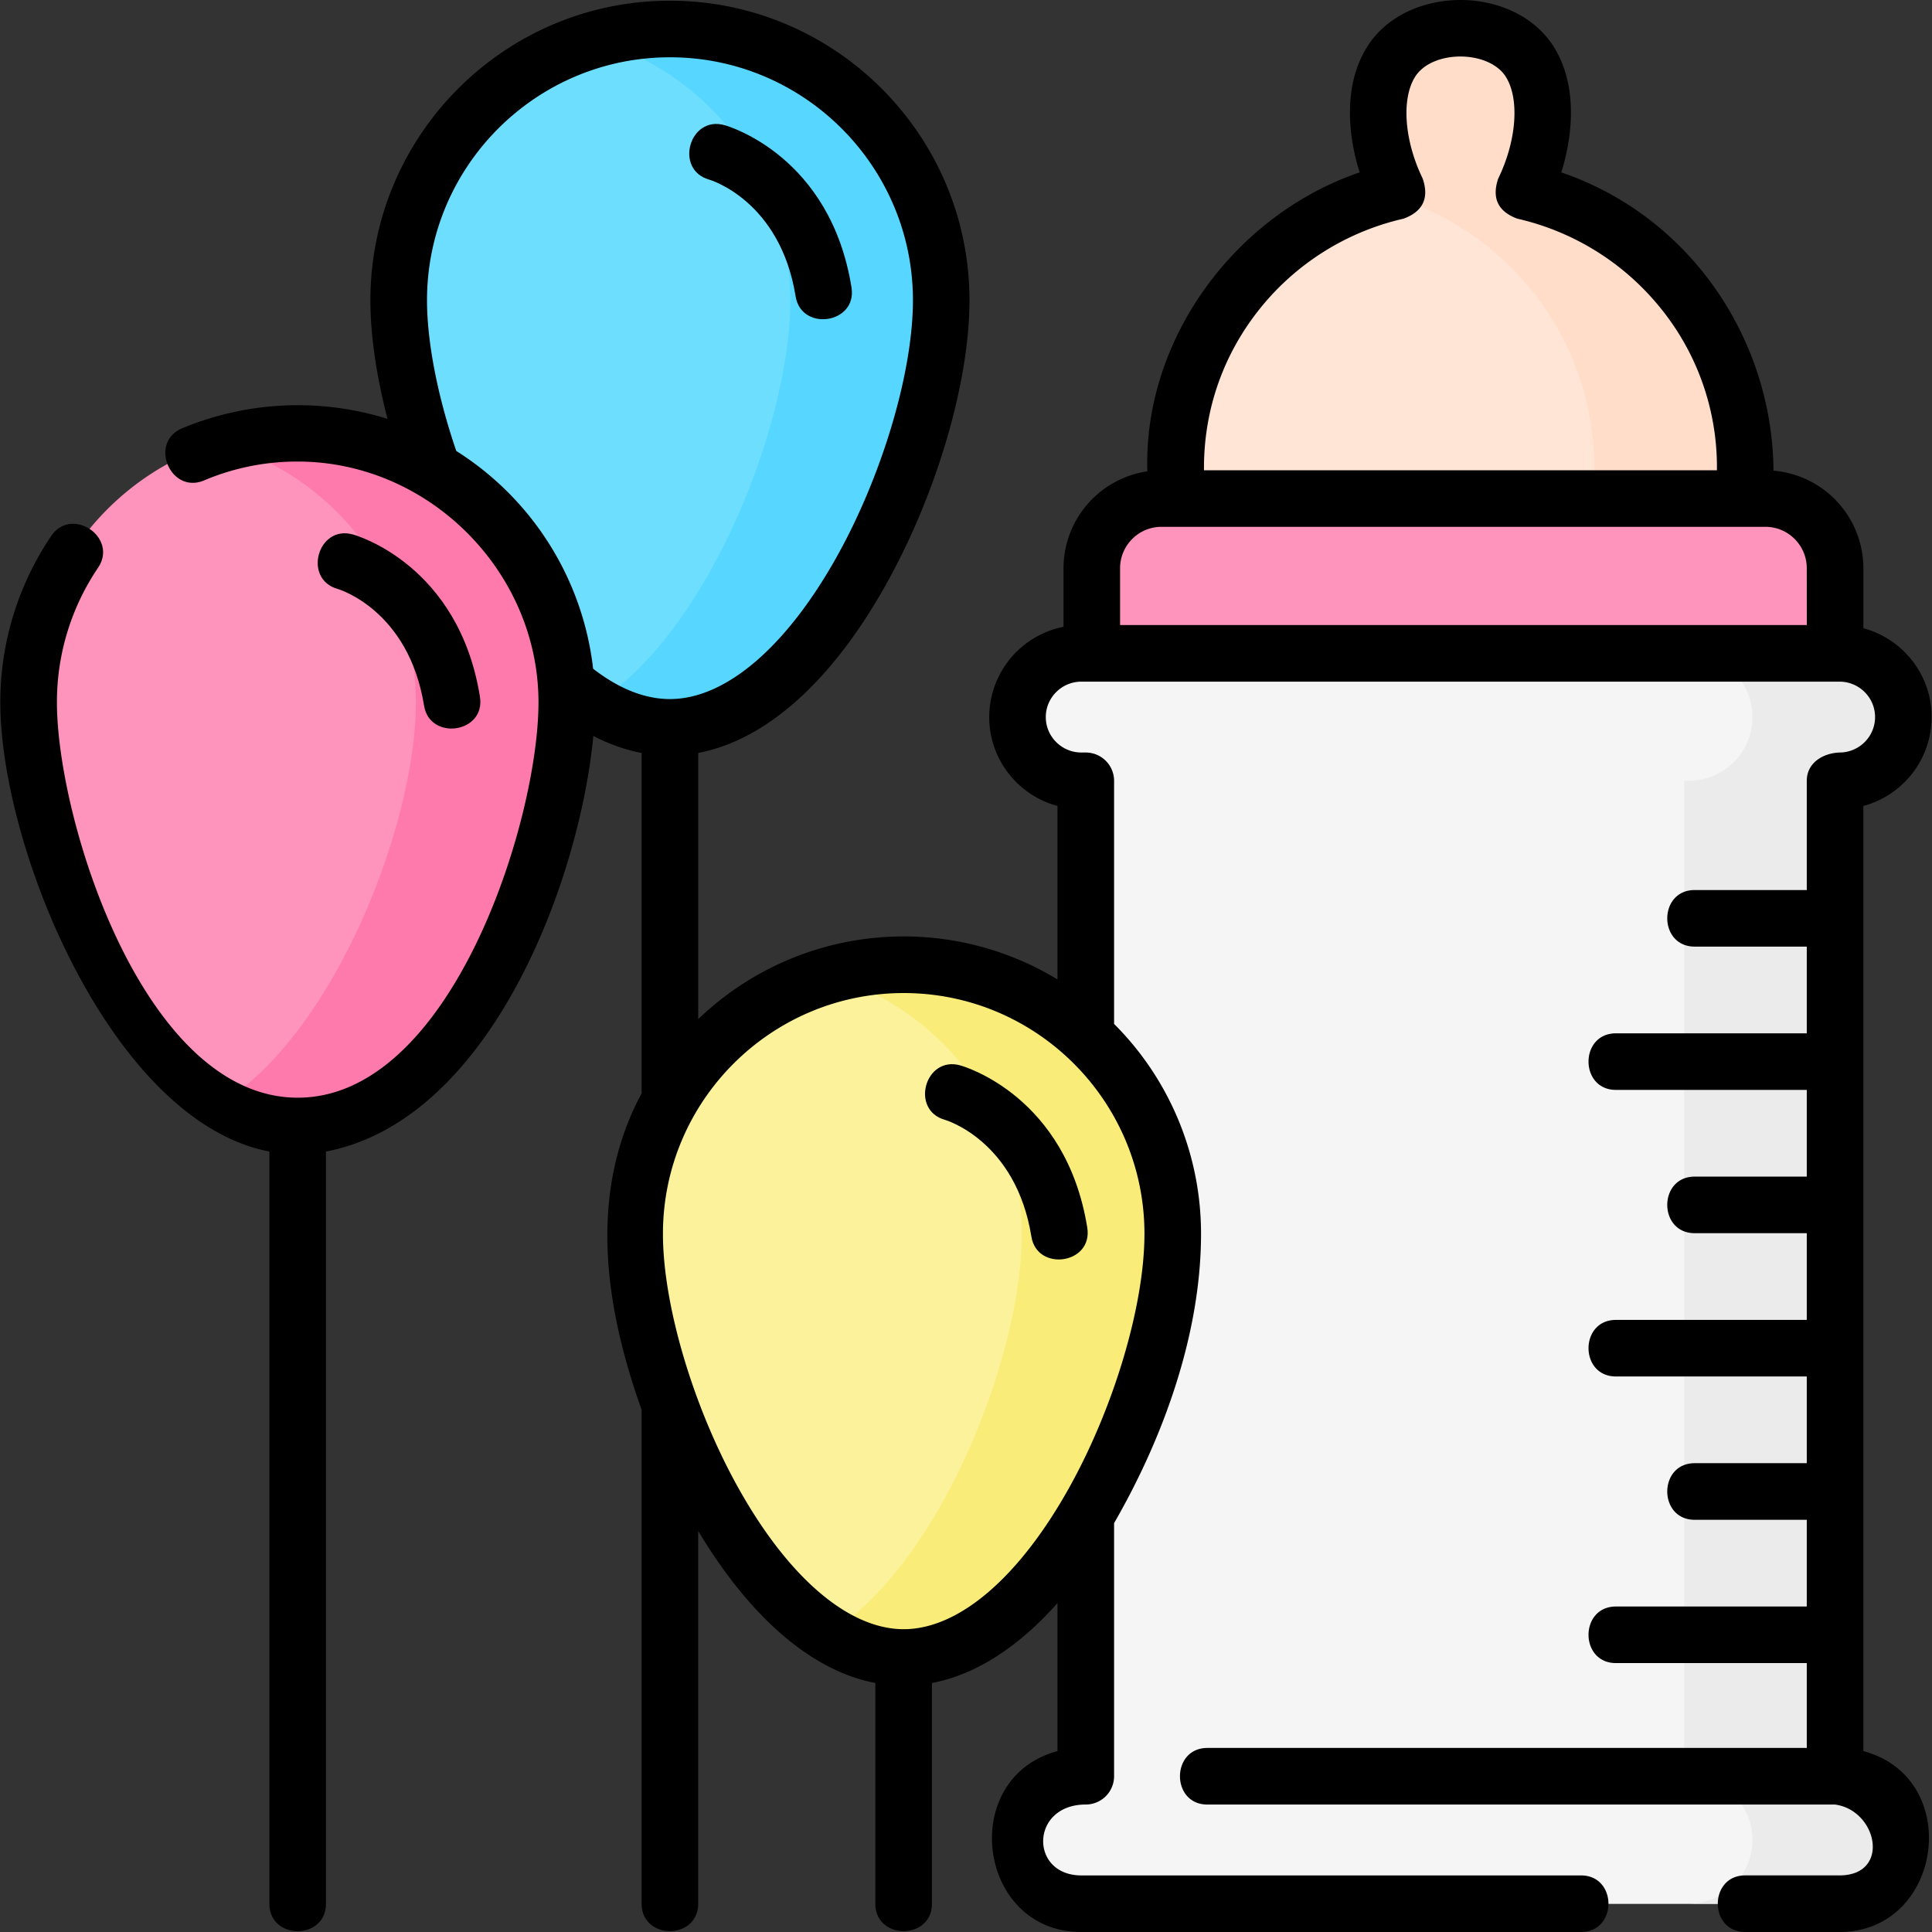 <?xml version="1.0" encoding="UTF-8"?>
<svg data-bbox="0.01 0 59.979 60" xmlns="http://www.w3.org/2000/svg" viewBox="0 0 60 60" height="60" width="60" data-type="ugc">
    <rect x="0" y="0" width="60" height="60" fill="#333333" stroke="none"/>
    <g>
        <g clip-path="url(#2b8b0643-e870-43d7-9680-a2ad26b095de)">
            <g clip-path="url(#19cc7a9c-e5a2-4f2d-a8f7-3cc7c0cae2f4)">
                <path fill="#EBEBEB" d="M57.126 55.163H33.584a1.98 1.98 0 0 0-1.985 1.98c0 1.092.889 1.978 1.985 1.978h23.542a1.98 1.98 0 0 0 1.985-1.979 1.98 1.98 0 0 0-1.985-1.979"/>
                <path fill="#F5F5F5" d="M33.72 55.163h-.136a1.98 1.98 0 0 0-1.985 1.98c0 1.092.889 1.978 1.985 1.978h23.542a1.98 1.98 0 0 0 1.985-1.979c0-1.093-.889-1.98-1.985-1.98h-.136V24.25h.136a1.98 1.98 0 0 0 1.985-1.98 1.983 1.983 0 0 0-1.985-1.979H33.584a1.98 1.98 0 0 0-1.985 1.98c0 1.093.889 1.979 1.985 1.979h.136z"/>
                <path fill="#EBEBEB" d="M57.126 55.163h-.136V24.249h.136a1.98 1.98 0 0 0 1.985-1.98 1.98 1.98 0 0 0-1.985-1.979H52.44c1.096 0 1.985.886 1.985 1.98s-.889 1.979-1.985 1.979h-.136v30.914h.136c1.096 0 1.985.886 1.985 1.98a1.98 1.98 0 0 1-1.985 1.978h4.686a1.98 1.98 0 0 0 1.985-1.979c0-1.093-.889-1.98-1.985-1.98"/>
                <path fill="#FCF29C" d="M36.42 38.317c0 4.615-3.741 13.157-8.356 13.157s-8.356-8.541-8.356-13.157a8.356 8.356 0 1 1 16.712 0"/>
                <path fill="#FAEC78" d="M28.064 29.96c-.793 0-1.582.114-2.343.336a8.36 8.36 0 0 1 6.013 8.021c0 3.802-2.539 10.267-6.013 12.428.744.463 1.53.73 2.343.73 4.615 0 8.356-8.543 8.356-13.158a8.356 8.356 0 0 0-8.356-8.356"/>
                <path fill="#6EDEFF" d="M17.878 21.46c1.032.516 1.898 1.129 2.927 1.129 4.653 0 8.424-8.611 8.424-13.264a8.424 8.424 0 1 0-16.847 0c0 1.5.473 3.385 1.08 5.315 1.024 3.263 2.367 5.794 4.416 6.82"/>
                <path fill="#57D7FF" d="M20.805.9c-.792 0-1.581.112-2.343.333a8.426 8.426 0 0 1 6.082 8.092c0 3.808-2.528 10.268-5.997 12.487.757.407 1.459.776 2.258.776 4.653 0 8.424-8.61 8.424-13.263A8.424 8.424 0 0 0 20.805.9"/>
                <path fill="#FE93BC" d="M17.601 21.812c0 4.615-3.74 13.157-8.356 13.157-4.614 0-8.355-8.542-8.355-13.157a8.356 8.356 0 1 1 16.711 0"/>
                <path fill="#FE7AAC" d="M9.245 13.456a8.4 8.4 0 0 0-2.342.335 8.36 8.36 0 0 1 6.013 8.021c0 3.802-2.54 10.267-6.013 12.428.743.462 1.529.729 2.342.729 4.615 0 8.356-8.542 8.356-13.157a8.356 8.356 0 0 0-8.356-8.356"/>
                <path fill="#FFE5D6" d="M54.199 15.484v-.948c0-4.2-2.943-7.711-6.884-8.601C48.324 3.869 48.279.9 45.355.9c-2.922 0-2.97 2.967-1.96 5.035-3.94.89-6.884 4.401-6.884 8.6v.949l10.031 2.236z"/>
                <path fill="#FFDDC9" d="M47.315 5.935C48.324 3.869 48.279.9 45.355.9c-1.287 0-2.015.576-2.343 1.397.302.757.261 1.722 0 2.637q.147.518.383 1.001-.192.044-.383.096c3.747 1.024 6.501 4.442 6.501 8.505v.948l-5.628 1.644 2.657.592 7.657-2.236v-.948c0-4.2-2.943-7.711-6.884-8.601"/>
                <path fill="#FE93BC" d="M56.99 20.29H33.907v-2.642c0-1.195.969-2.164 2.164-2.164h18.755c1.195 0 2.164.969 2.164 2.164z"/>
                <path fill="#000000" d="M22.027 5.579c.022.006 2.203.648 2.682 3.626.177 1.1 1.917.853 1.735-.279-.655-4.077-3.81-5.002-3.945-5.04-1.094-.305-1.566 1.387-.472 1.693m7.322 29.2c.022.006 2.203.648 2.682 3.626.177 1.1 1.917.853 1.735-.279-.655-4.077-3.81-5.002-3.945-5.04-1.094-.305-1.566 1.388-.472 1.693M13.17 21.916c.177 1.1 1.917.854 1.735-.278-.655-4.077-3.811-5.003-3.945-5.04-1.094-.305-1.566 1.387-.472 1.692.022.007 2.203.648 2.682 3.627"/>
                <path fill="#000000" d="M57.868 54.382V25.03a2.864 2.864 0 0 0 2.121-2.76c0-1.32-.9-2.433-2.12-2.76v-1.862a3.046 3.046 0 0 0-2.791-3.031c-.038-4.148-2.638-7.917-6.591-9.263.385-1.236.487-2.745-.23-3.894-1.216-1.947-4.588-1.946-5.803 0-.718 1.149-.616 2.658-.23 3.894-3.852 1.312-6.717 5.16-6.592 9.283a3.05 3.05 0 0 0-2.604 3.011v1.818a2.864 2.864 0 0 0-2.307 2.804c0 1.32.9 2.433 2.12 2.76v5.387a9.2 9.2 0 0 0-4.777-1.335 9.2 9.2 0 0 0-6.38 2.568v-8.267c2.112-.4 4.16-2.23 5.845-5.254 1.567-2.81 2.579-6.265 2.579-8.804 0-5.13-4.173-9.303-9.303-9.303-5.129 0-9.302 4.173-9.302 9.303 0 1.085.185 2.351.532 3.684a9.35 9.35 0 0 0-6.379.292c-1.046.441-.363 2.06.684 1.618a7.4 7.4 0 0 1 2.906-.585c4.063 0 7.477 3.413 7.477 7.478 0 3.7-2.712 12.278-7.477 12.278-4.777 0-7.478-8.613-7.478-12.278a7.44 7.44 0 0 1 1.277-4.18c.635-.942-.82-1.925-1.456-.984A9.2 9.2 0 0 0 .01 21.812c0 4.537 3.477 13.018 8.356 13.95v23.36c0 1.136 1.757 1.136 1.757 0v-23.36c5.114-.975 7.88-8.41 8.303-12.907q.743.386 1.5.529v10.57c-1.673 3.11-1.14 6.636 0 9.83V59.12c0 1.136 1.757 1.136 1.757 0V47.545c1.433 2.395 3.328 4.307 5.501 4.722v6.854c0 1.136 1.758 1.136 1.758 0v-6.853c1.352-.258 2.678-1.106 3.899-2.483v4.597c-3.107.833-2.495 5.618.742 5.618H49.1c1.136 0 1.136-1.757 0-1.757H33.584c-1.617 0-1.593-2.202.136-2.202a.88.88 0 0 0 .879-.878v-7.861c1.534-2.66 2.7-5.88 2.7-8.985a9.2 9.2 0 0 0-2.702-6.52l.002-.025v-7.523a.88.88 0 0 0-.879-.879h-.136c-.61 0-1.106-.494-1.106-1.1s.496-1.101 1.106-1.101h23.542c.61 0 1.106.494 1.106 1.1 0 .608-.496 1.101-1.106 1.101-.487.017-1.015.304-1.015.879v3.392h-3.48c-1.137 0-1.137 1.757 0 1.757h3.48v2.693h-5.926c-1.136 0-1.136 1.757 0 1.757h5.926v2.693h-3.48c-1.137 0-1.137 1.757 0 1.757h3.48v2.693h-5.926c-1.136 0-1.136 1.757 0 1.757h5.926v2.693h-3.48c-1.137 0-1.137 1.758 0 1.758h3.48v2.693h-5.926c-1.136 0-1.136 1.757 0 1.757h5.926v2.635H37.497c-1.136 0-1.136 1.758 0 1.758H56.99c1.32.18 1.732 2.2.136 2.2H54.2c-1.136 0-1.136 1.758 0 1.758h2.927c3.21 0 3.875-4.778.742-5.618M18.42 20.768a9.24 9.24 0 0 0-4.25-6.763c-.58-1.695-.909-3.384-.909-4.68 0-4.161 3.385-7.546 7.545-7.546s7.546 3.385 7.546 7.546c0 2.226-.947 5.42-2.356 7.948-1.572 2.82-3.463 4.437-5.19 4.437-.776 0-1.579-.317-2.386-.942m17.122 17.55c0 2.207-.939 5.374-2.336 7.88-1.558 2.795-3.431 4.398-5.141 4.398s-3.583-1.603-5.141-4.397c-1.398-2.507-2.336-5.674-2.336-7.882 0-4.123 3.354-7.477 7.477-7.477s7.477 3.354 7.477 7.477m1.848-23.782c0-1.838.612-3.563 1.768-4.988a8 8 0 0 1 4.431-2.756q.9-.333.596-1.242c-.571-1.172-.67-2.47-.24-3.16.53-.849 2.297-.841 2.822 0 .43.689.331 1.988-.24 3.16q-.304.909.595 1.242a8 8 0 0 1 4.431 2.756 7.83 7.83 0 0 1 1.768 4.988v.07H37.39zm18.722 4.876H34.785v-1.764c0-.709.577-1.286 1.286-1.286h18.755c.709 0 1.285.577 1.285 1.286z"/>
            </g>
        </g>
        <defs fill="none">
            <clipPath id="2b8b0643-e870-43d7-9680-a2ad26b095de">
                <path fill="#ffffff" d="M60 0v60H0V0z"/>
            </clipPath>
            <clipPath id="19cc7a9c-e5a2-4f2d-a8f7-3cc7c0cae2f4">
                <path fill="#ffffff" d="M60 0v60H0V0z"/>
            </clipPath>
        </defs>
    </g>
</svg>
